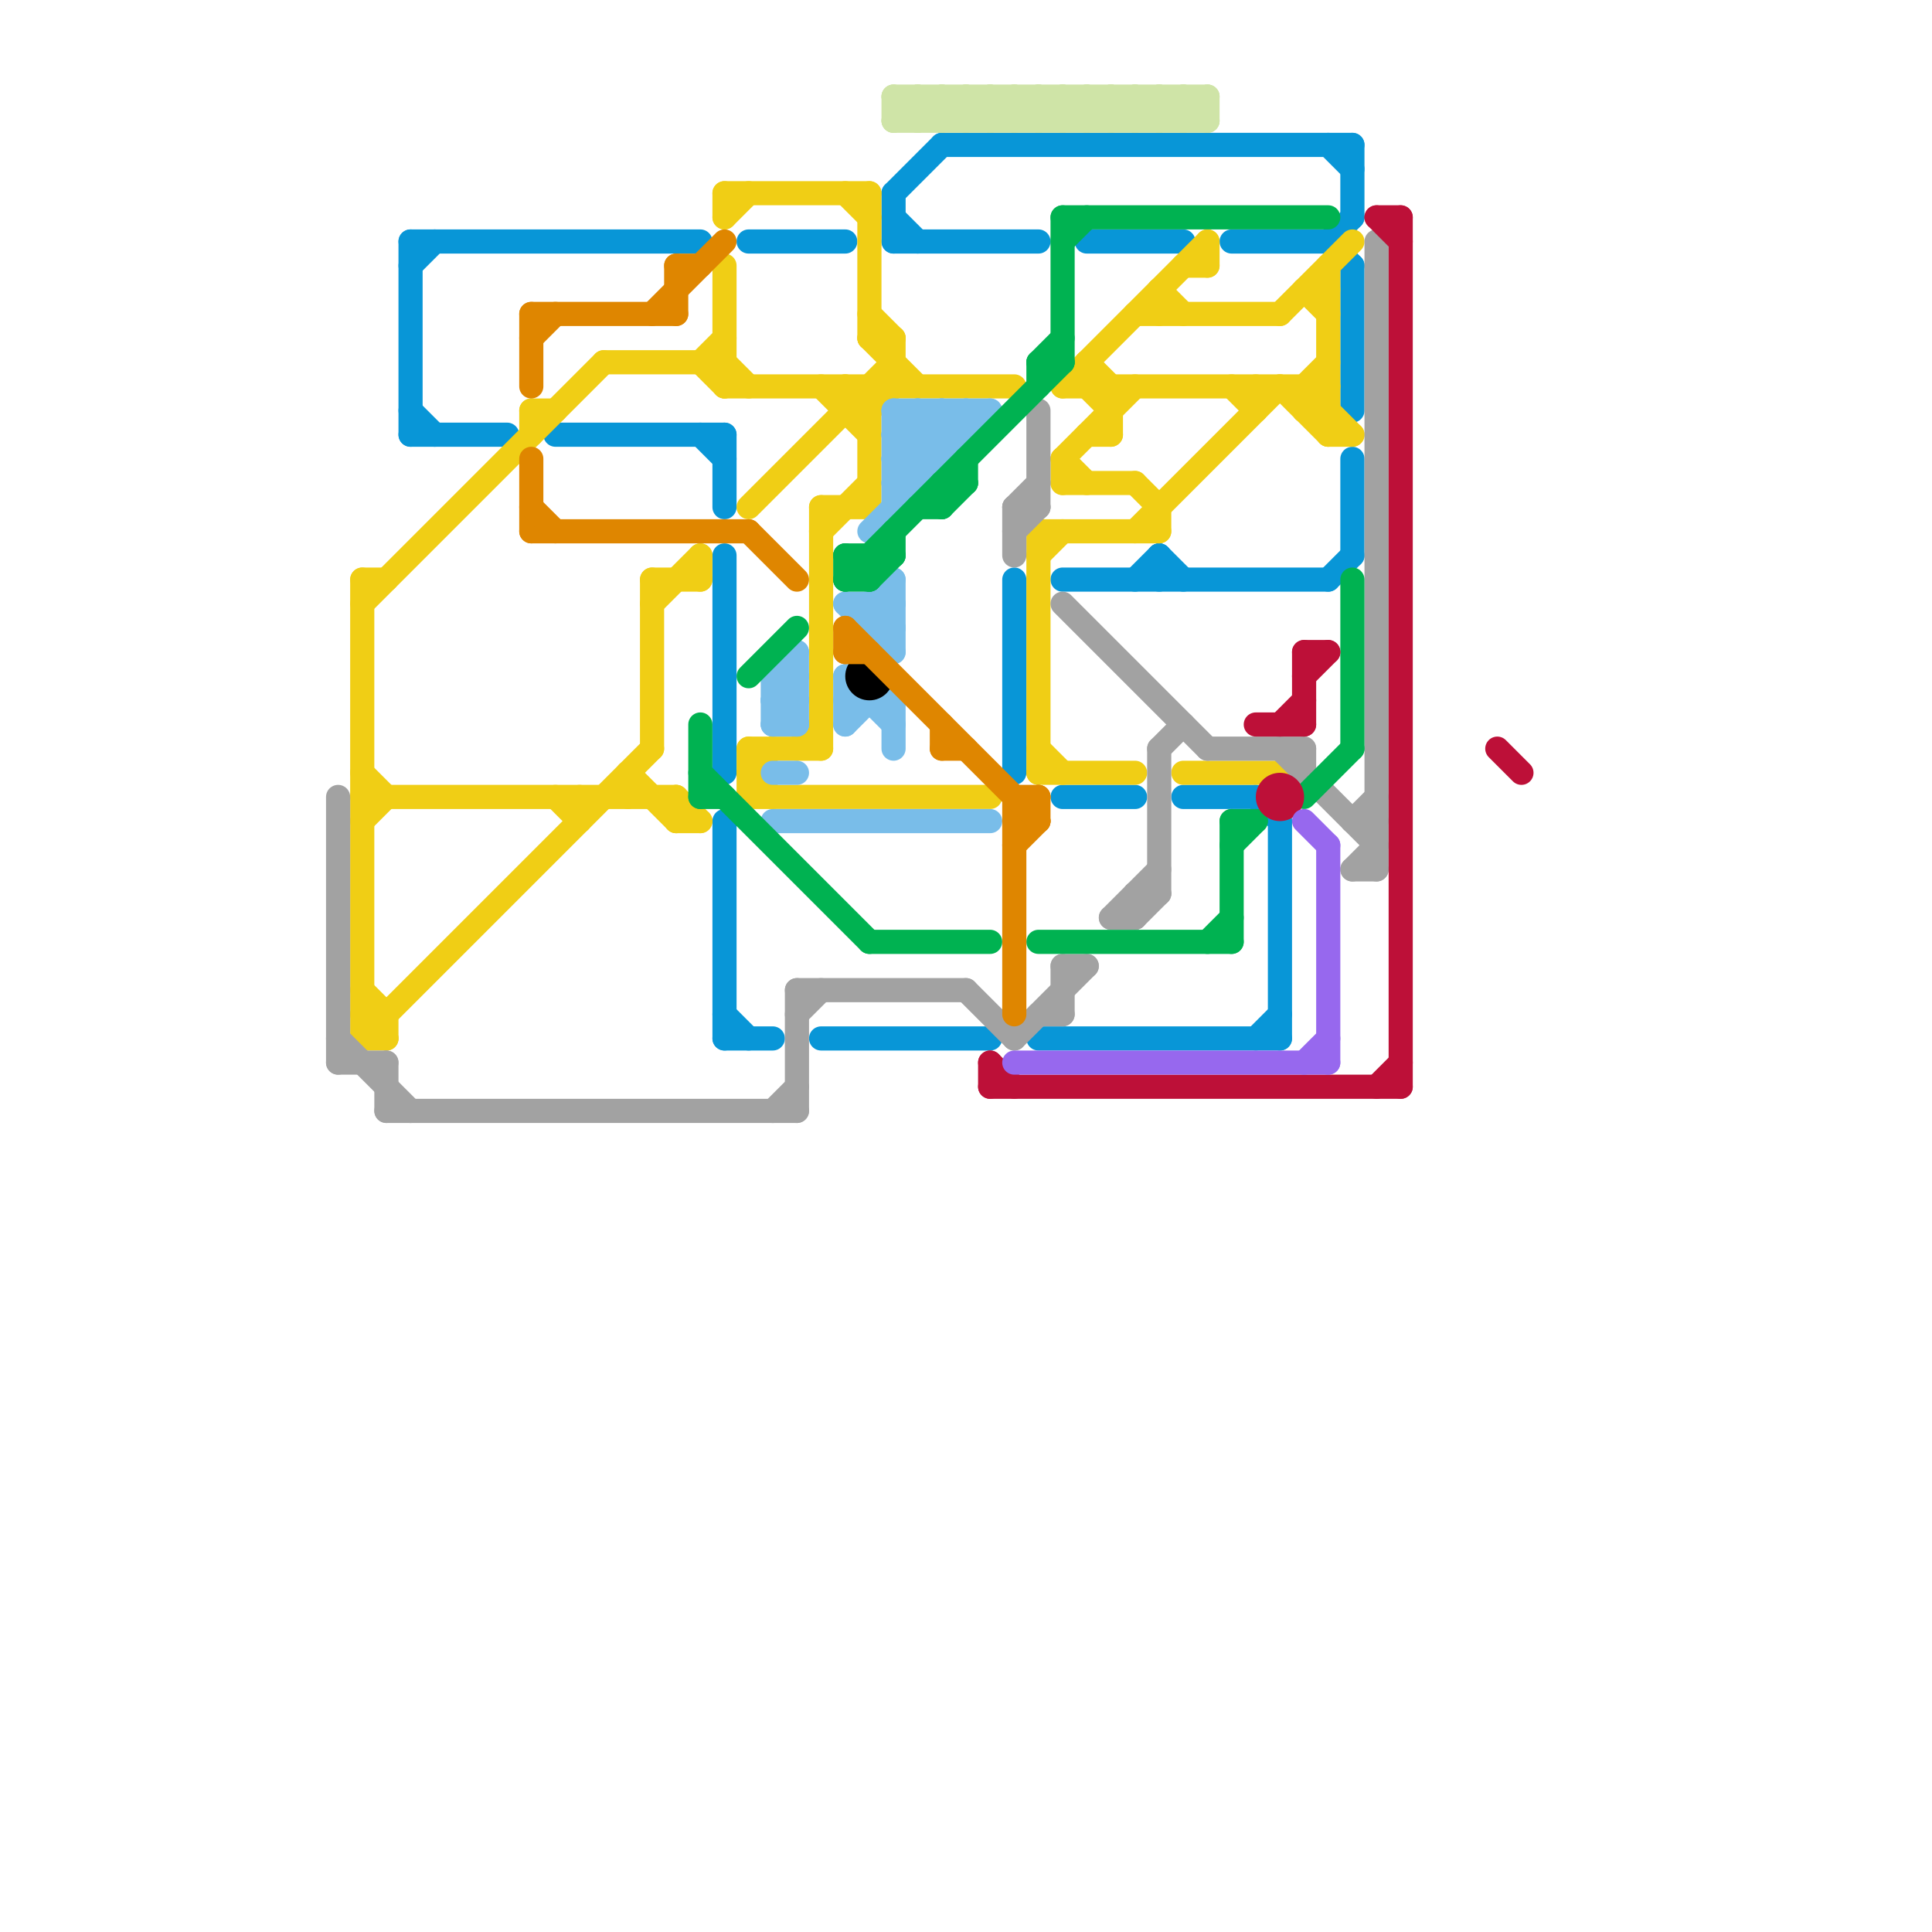 
<svg version="1.1" xmlns="http://www.w3.org/2000/svg" viewBox="0 0 80 80">
<style>text { font: 1px Helvetica; font-weight: 600; white-space: pre; dominant-baseline: central; } line { stroke-width: 1; fill: none; stroke-linecap: round; stroke-linejoin: round; } .c0 { stroke: #0896d7 } .c1 { stroke: #f0ce15 } .c2 { stroke: #79bde9 } .c3 { stroke: #000000 } .c4 { stroke: #a2a2a2 } .c5 { stroke: #cfe4a7 } .c6 { stroke: #00b251 } .c7 { stroke: #df8600 } .c8 { stroke: #bd1038 } .c9 { stroke: #9768ee } .w1 { stroke-width: 1; }</style><defs><g id="wm-xf"><circle r="1.2" fill="#000"/><circle r="0.9" fill="#fff"/><circle r="0.6" fill="#000"/><circle r="0.3" fill="#fff"/></g><g id="wm"><circle r="0.6" fill="#000"/><circle r="0.3" fill="#fff"/></g></defs><line class="c0 " x1="45" y1="10" x2="49" y2="10"/><line class="c0 " x1="44" y1="33" x2="47" y2="33"/><line class="c0 " x1="56" y1="6" x2="56" y2="9"/><line class="c0 " x1="37" y1="9" x2="38" y2="10"/><line class="c0 " x1="56" y1="19" x2="56" y2="23"/><line class="c0 " x1="44" y1="24" x2="55" y2="24"/><line class="c0 " x1="30" y1="34" x2="30" y2="43"/><line class="c0 " x1="23" y1="18" x2="30" y2="18"/><line class="c0 " x1="31" y1="10" x2="35" y2="10"/><line class="c0 " x1="17" y1="18" x2="21" y2="18"/><line class="c0 " x1="42" y1="24" x2="42" y2="32"/><line class="c0 " x1="49" y1="33" x2="52" y2="33"/><line class="c0 " x1="30" y1="42" x2="31" y2="43"/><line class="c0 " x1="43" y1="43" x2="53" y2="43"/><line class="c0 " x1="17" y1="17" x2="18" y2="18"/><line class="c0 " x1="30" y1="43" x2="32" y2="43"/><line class="c0 " x1="37" y1="8" x2="37" y2="10"/><line class="c0 " x1="39" y1="6" x2="56" y2="6"/><line class="c0 " x1="51" y1="10" x2="55" y2="10"/><line class="c0 " x1="48" y1="23" x2="49" y2="24"/><line class="c0 " x1="47" y1="24" x2="48" y2="23"/><line class="c0 " x1="29" y1="18" x2="30" y2="19"/><line class="c0 " x1="30" y1="23" x2="30" y2="32"/><line class="c0 " x1="30" y1="18" x2="30" y2="21"/><line class="c0 " x1="55" y1="10" x2="56" y2="9"/><line class="c0 " x1="53" y1="34" x2="53" y2="43"/><line class="c0 " x1="52" y1="43" x2="53" y2="42"/><line class="c0 " x1="17" y1="10" x2="17" y2="18"/><line class="c0 " x1="55" y1="24" x2="56" y2="23"/><line class="c0 " x1="48" y1="23" x2="48" y2="24"/><line class="c0 " x1="55" y1="6" x2="56" y2="7"/><line class="c0 " x1="17" y1="10" x2="29" y2="10"/><line class="c0 " x1="56" y1="11" x2="56" y2="17"/><line class="c0 " x1="37" y1="8" x2="39" y2="6"/><line class="c0 " x1="34" y1="43" x2="41" y2="43"/><line class="c0 " x1="37" y1="10" x2="43" y2="10"/><line class="c0 " x1="17" y1="11" x2="18" y2="10"/><line class="c0 " x1="52" y1="33" x2="53" y2="34"/><line class="c0 " x1="55" y1="10" x2="56" y2="11"/><line class="c1 " x1="54" y1="17" x2="55" y2="17"/><line class="c1 " x1="31" y1="31" x2="34" y2="31"/><line class="c1 " x1="54" y1="16" x2="55" y2="15"/><line class="c1 " x1="47" y1="22" x2="53" y2="16"/><line class="c1 " x1="47" y1="13" x2="53" y2="13"/><line class="c1 " x1="15" y1="42" x2="16" y2="42"/><line class="c1 " x1="53" y1="16" x2="55" y2="18"/><line class="c1 " x1="45" y1="16" x2="46" y2="17"/><line class="c1 " x1="15" y1="24" x2="15" y2="43"/><line class="c1 " x1="26" y1="32" x2="26" y2="33"/><line class="c1 " x1="36" y1="8" x2="36" y2="14"/><line class="c1 " x1="54" y1="16" x2="56" y2="18"/><line class="c1 " x1="31" y1="33" x2="41" y2="33"/><line class="c1 " x1="27" y1="24" x2="27" y2="31"/><line class="c1 " x1="36" y1="17" x2="37" y2="16"/><line class="c1 " x1="43" y1="22" x2="43" y2="32"/><line class="c1 " x1="35" y1="16" x2="35" y2="17"/><line class="c1 " x1="36" y1="13" x2="37" y2="14"/><line class="c1 " x1="45" y1="15" x2="45" y2="16"/><line class="c1 " x1="48" y1="21" x2="48" y2="22"/><line class="c1 " x1="52" y1="16" x2="52" y2="17"/><line class="c1 " x1="28" y1="33" x2="29" y2="34"/><line class="c1 " x1="55" y1="18" x2="56" y2="18"/><line class="c1 " x1="26" y1="32" x2="28" y2="34"/><line class="c1 " x1="27" y1="24" x2="29" y2="24"/><line class="c1 " x1="45" y1="18" x2="46" y2="18"/><line class="c1 " x1="49" y1="32" x2="53" y2="32"/><line class="c1 " x1="23" y1="33" x2="24" y2="34"/><line class="c1 " x1="35" y1="8" x2="36" y2="9"/><line class="c1 " x1="33" y1="31" x2="34" y2="30"/><line class="c1 " x1="47" y1="20" x2="48" y2="21"/><line class="c1 " x1="15" y1="34" x2="16" y2="33"/><line class="c1 " x1="36" y1="14" x2="38" y2="16"/><line class="c1 " x1="37" y1="14" x2="37" y2="16"/><line class="c1 " x1="15" y1="32" x2="16" y2="33"/><line class="c1 " x1="28" y1="34" x2="29" y2="34"/><line class="c1 " x1="53" y1="13" x2="56" y2="10"/><line class="c1 " x1="44" y1="19" x2="47" y2="16"/><line class="c1 " x1="43" y1="31" x2="44" y2="32"/><line class="c1 " x1="48" y1="12" x2="48" y2="13"/><line class="c1 " x1="43" y1="22" x2="48" y2="22"/><line class="c1 " x1="54" y1="12" x2="55" y2="13"/><line class="c1 " x1="15" y1="33" x2="28" y2="33"/><line class="c1 " x1="35" y1="17" x2="36" y2="17"/><line class="c1 " x1="30" y1="9" x2="31" y2="8"/><line class="c1 " x1="22" y1="17" x2="23" y2="17"/><line class="c1 " x1="25" y1="15" x2="30" y2="15"/><line class="c1 " x1="44" y1="19" x2="45" y2="20"/><line class="c1 " x1="34" y1="22" x2="36" y2="20"/><line class="c1 " x1="30" y1="8" x2="36" y2="8"/><line class="c1 " x1="43" y1="32" x2="47" y2="32"/><line class="c1 " x1="54" y1="17" x2="55" y2="16"/><line class="c1 " x1="29" y1="15" x2="30" y2="14"/><line class="c1 " x1="15" y1="43" x2="16" y2="43"/><line class="c1 " x1="35" y1="16" x2="36" y2="17"/><line class="c1 " x1="30" y1="11" x2="30" y2="16"/><line class="c1 " x1="50" y1="10" x2="50" y2="11"/><line class="c1 " x1="24" y1="33" x2="24" y2="34"/><line class="c1 " x1="27" y1="25" x2="29" y2="23"/><line class="c1 " x1="45" y1="15" x2="46" y2="16"/><line class="c1 " x1="15" y1="41" x2="16" y2="42"/><line class="c1 " x1="36" y1="14" x2="37" y2="14"/><line class="c1 " x1="43" y1="23" x2="44" y2="22"/><line class="c1 " x1="29" y1="15" x2="30" y2="16"/><line class="c1 " x1="30" y1="8" x2="30" y2="9"/><line class="c1 " x1="49" y1="11" x2="50" y2="11"/><line class="c1 " x1="54" y1="16" x2="54" y2="17"/><line class="c1 " x1="34" y1="16" x2="36" y2="18"/><line class="c1 " x1="46" y1="16" x2="46" y2="18"/><line class="c1 " x1="31" y1="32" x2="32" y2="31"/><line class="c1 " x1="34" y1="21" x2="34" y2="31"/><line class="c1 " x1="36" y1="16" x2="36" y2="21"/><line class="c1 " x1="15" y1="42" x2="16" y2="43"/><line class="c1 " x1="15" y1="25" x2="25" y2="15"/><line class="c1 " x1="44" y1="20" x2="47" y2="20"/><line class="c1 " x1="15" y1="24" x2="16" y2="24"/><line class="c1 " x1="55" y1="11" x2="55" y2="18"/><line class="c1 " x1="34" y1="21" x2="36" y2="21"/><line class="c1 " x1="54" y1="12" x2="55" y2="12"/><line class="c1 " x1="31" y1="32" x2="32" y2="33"/><line class="c1 " x1="44" y1="16" x2="55" y2="16"/><line class="c1 " x1="15" y1="43" x2="27" y2="31"/><line class="c1 " x1="22" y1="17" x2="22" y2="18"/><line class="c1 " x1="28" y1="33" x2="28" y2="34"/><line class="c1 " x1="48" y1="12" x2="49" y2="13"/><line class="c1 " x1="31" y1="21" x2="37" y2="15"/><line class="c1 " x1="44" y1="16" x2="50" y2="10"/><line class="c1 " x1="51" y1="16" x2="52" y2="17"/><line class="c1 " x1="30" y1="16" x2="42" y2="16"/><line class="c1 " x1="16" y1="42" x2="16" y2="43"/><line class="c1 " x1="29" y1="23" x2="29" y2="24"/><line class="c1 " x1="31" y1="31" x2="31" y2="33"/><line class="c1 " x1="30" y1="15" x2="31" y2="16"/><line class="c1 " x1="44" y1="19" x2="44" y2="20"/><line class="c2 " x1="38" y1="17" x2="39" y2="18"/><line class="c2 " x1="35" y1="29" x2="37" y2="29"/><line class="c2 " x1="36" y1="25" x2="37" y2="24"/><line class="c2 " x1="32" y1="28" x2="33" y2="28"/><line class="c2 " x1="37" y1="18" x2="38" y2="19"/><line class="c2 " x1="37" y1="19" x2="38" y2="20"/><line class="c2 " x1="37" y1="17" x2="37" y2="21"/><line class="c2 " x1="32" y1="34" x2="41" y2="34"/><line class="c2 " x1="35" y1="25" x2="37" y2="27"/><line class="c2 " x1="36" y1="22" x2="41" y2="17"/><line class="c2 " x1="32" y1="29" x2="33" y2="28"/><line class="c2 " x1="36" y1="26" x2="37" y2="25"/><line class="c2 " x1="36" y1="25" x2="37" y2="26"/><line class="c2 " x1="32" y1="28" x2="33" y2="27"/><line class="c2 " x1="37" y1="18" x2="40" y2="18"/><line class="c2 " x1="40" y1="17" x2="40" y2="18"/><line class="c2 " x1="32" y1="30" x2="33" y2="30"/><line class="c2 " x1="32" y1="32" x2="33" y2="32"/><line class="c2 " x1="37" y1="19" x2="39" y2="17"/><line class="c2 " x1="35" y1="30" x2="36" y2="29"/><line class="c2 " x1="32" y1="29" x2="33" y2="30"/><line class="c2 " x1="37" y1="17" x2="41" y2="17"/><line class="c2 " x1="33" y1="27" x2="33" y2="30"/><line class="c2 " x1="36" y1="25" x2="36" y2="26"/><line class="c2 " x1="38" y1="17" x2="38" y2="20"/><line class="c2 " x1="37" y1="24" x2="37" y2="27"/><line class="c2 " x1="37" y1="18" x2="38" y2="17"/><line class="c2 " x1="32" y1="28" x2="33" y2="29"/><line class="c2 " x1="37" y1="29" x2="37" y2="31"/><line class="c2 " x1="37" y1="17" x2="39" y2="19"/><line class="c2 " x1="35" y1="25" x2="37" y2="25"/><line class="c2 " x1="32" y1="28" x2="32" y2="30"/><line class="c2 " x1="37" y1="20" x2="38" y2="20"/><line class="c2 " x1="32" y1="30" x2="33" y2="29"/><line class="c2 " x1="37" y1="20" x2="40" y2="17"/><line class="c2 " x1="35" y1="28" x2="35" y2="30"/><line class="c2 " x1="32" y1="29" x2="33" y2="29"/><line class="c2 " x1="39" y1="17" x2="39" y2="19"/><line class="c2 " x1="39" y1="17" x2="40" y2="18"/><line class="c2 " x1="37" y1="19" x2="39" y2="19"/><line class="c2 " x1="35" y1="28" x2="37" y2="30"/><line class="c2 " x1="36" y1="26" x2="37" y2="26"/><circle cx="36" cy="28" r="1" fill="#000000" /><line class="c4 " x1="43" y1="17" x2="43" y2="21"/><line class="c4 " x1="43" y1="42" x2="44" y2="42"/><line class="c4 " x1="54" y1="31" x2="54" y2="32"/><line class="c4 " x1="44" y1="25" x2="50" y2="31"/><line class="c4 " x1="33" y1="41" x2="33" y2="46"/><line class="c4 " x1="44" y1="40" x2="44" y2="42"/><line class="c4 " x1="46" y1="38" x2="48" y2="36"/><line class="c4 " x1="56" y1="34" x2="57" y2="33"/><line class="c4 " x1="56" y1="36" x2="57" y2="35"/><line class="c4 " x1="16" y1="44" x2="16" y2="46"/><line class="c4 " x1="47" y1="37" x2="47" y2="38"/><line class="c4 " x1="42" y1="22" x2="43" y2="21"/><line class="c4 " x1="44" y1="40" x2="45" y2="40"/><line class="c4 " x1="42" y1="21" x2="42" y2="23"/><line class="c4 " x1="32" y1="46" x2="33" y2="45"/><line class="c4 " x1="33" y1="42" x2="34" y2="41"/><line class="c4 " x1="14" y1="43" x2="17" y2="46"/><line class="c4 " x1="42" y1="43" x2="45" y2="40"/><line class="c4 " x1="40" y1="41" x2="42" y2="43"/><line class="c4 " x1="14" y1="33" x2="14" y2="44"/><line class="c4 " x1="16" y1="46" x2="33" y2="46"/><line class="c4 " x1="48" y1="31" x2="49" y2="30"/><line class="c4 " x1="33" y1="41" x2="40" y2="41"/><line class="c4 " x1="42" y1="21" x2="43" y2="21"/><line class="c4 " x1="47" y1="38" x2="48" y2="37"/><line class="c4 " x1="50" y1="31" x2="54" y2="31"/><line class="c4 " x1="14" y1="44" x2="16" y2="44"/><line class="c4 " x1="53" y1="31" x2="57" y2="35"/><line class="c4 " x1="56" y1="34" x2="57" y2="34"/><line class="c4 " x1="56" y1="36" x2="57" y2="36"/><line class="c4 " x1="47" y1="37" x2="48" y2="37"/><line class="c4 " x1="57" y1="10" x2="57" y2="36"/><line class="c4 " x1="46" y1="38" x2="47" y2="38"/><line class="c4 " x1="42" y1="21" x2="43" y2="20"/><line class="c4 " x1="48" y1="31" x2="48" y2="37"/><line class="c5 " x1="41" y1="5" x2="42" y2="4"/><line class="c5 " x1="47" y1="4" x2="48" y2="5"/><line class="c5 " x1="41" y1="4" x2="42" y2="5"/><line class="c5 " x1="47" y1="5" x2="48" y2="4"/><line class="c5 " x1="46" y1="4" x2="46" y2="5"/><line class="c5 " x1="37" y1="4" x2="50" y2="4"/><line class="c5 " x1="40" y1="4" x2="40" y2="5"/><line class="c5 " x1="37" y1="5" x2="38" y2="4"/><line class="c5 " x1="45" y1="4" x2="45" y2="5"/><line class="c5 " x1="48" y1="4" x2="49" y2="5"/><line class="c5 " x1="43" y1="4" x2="44" y2="5"/><line class="c5 " x1="37" y1="4" x2="38" y2="5"/><line class="c5 " x1="43" y1="5" x2="44" y2="4"/><line class="c5 " x1="42" y1="4" x2="43" y2="5"/><line class="c5 " x1="49" y1="4" x2="49" y2="5"/><line class="c5 " x1="39" y1="5" x2="40" y2="4"/><line class="c5 " x1="48" y1="5" x2="49" y2="4"/><line class="c5 " x1="41" y1="4" x2="41" y2="5"/><line class="c5 " x1="37" y1="5" x2="50" y2="5"/><line class="c5 " x1="48" y1="4" x2="48" y2="5"/><line class="c5 " x1="42" y1="5" x2="43" y2="4"/><line class="c5 " x1="39" y1="4" x2="40" y2="5"/><line class="c5 " x1="47" y1="4" x2="47" y2="5"/><line class="c5 " x1="38" y1="4" x2="39" y2="5"/><line class="c5 " x1="43" y1="4" x2="43" y2="5"/><line class="c5 " x1="38" y1="5" x2="39" y2="4"/><line class="c5 " x1="37" y1="4" x2="37" y2="5"/><line class="c5 " x1="44" y1="5" x2="45" y2="4"/><line class="c5 " x1="44" y1="4" x2="45" y2="5"/><line class="c5 " x1="40" y1="4" x2="41" y2="5"/><line class="c5 " x1="49" y1="4" x2="50" y2="5"/><line class="c5 " x1="39" y1="4" x2="39" y2="5"/><line class="c5 " x1="46" y1="5" x2="47" y2="4"/><line class="c5 " x1="40" y1="5" x2="41" y2="4"/><line class="c5 " x1="49" y1="5" x2="50" y2="4"/><line class="c5 " x1="42" y1="4" x2="42" y2="5"/><line class="c5 " x1="46" y1="4" x2="47" y2="5"/><line class="c5 " x1="38" y1="4" x2="38" y2="5"/><line class="c5 " x1="45" y1="4" x2="46" y2="5"/><line class="c5 " x1="50" y1="4" x2="50" y2="5"/><line class="c5 " x1="45" y1="5" x2="46" y2="4"/><line class="c5 " x1="44" y1="4" x2="44" y2="5"/><line class="c6 " x1="39" y1="20" x2="39" y2="21"/><line class="c6 " x1="50" y1="39" x2="51" y2="38"/><line class="c6 " x1="54" y1="33" x2="56" y2="31"/><line class="c6 " x1="39" y1="21" x2="40" y2="20"/><line class="c6 " x1="43" y1="39" x2="51" y2="39"/><line class="c6 " x1="44" y1="9" x2="55" y2="9"/><line class="c6 " x1="44" y1="9" x2="44" y2="15"/><line class="c6 " x1="29" y1="32" x2="36" y2="39"/><line class="c6 " x1="36" y1="23" x2="36" y2="24"/><line class="c6 " x1="36" y1="24" x2="37" y2="23"/><line class="c6 " x1="35" y1="23" x2="35" y2="24"/><line class="c6 " x1="44" y1="10" x2="45" y2="9"/><line class="c6 " x1="51" y1="34" x2="51" y2="39"/><line class="c6 " x1="31" y1="28" x2="33" y2="26"/><line class="c6 " x1="29" y1="30" x2="29" y2="33"/><line class="c6 " x1="43" y1="15" x2="44" y2="15"/><line class="c6 " x1="40" y1="19" x2="40" y2="20"/><line class="c6 " x1="43" y1="15" x2="43" y2="16"/><line class="c6 " x1="51" y1="34" x2="52" y2="34"/><line class="c6 " x1="51" y1="35" x2="52" y2="34"/><line class="c6 " x1="35" y1="24" x2="36" y2="24"/><line class="c6 " x1="35" y1="23" x2="37" y2="23"/><line class="c6 " x1="38" y1="21" x2="39" y2="21"/><line class="c6 " x1="36" y1="39" x2="41" y2="39"/><line class="c6 " x1="29" y1="33" x2="30" y2="33"/><line class="c6 " x1="39" y1="20" x2="40" y2="20"/><line class="c6 " x1="37" y1="22" x2="37" y2="23"/><line class="c6 " x1="43" y1="15" x2="44" y2="14"/><line class="c6 " x1="35" y1="24" x2="44" y2="15"/><line class="c6 " x1="56" y1="24" x2="56" y2="31"/><line class="c6 " x1="35" y1="23" x2="36" y2="24"/><line class="c7 " x1="22" y1="22" x2="31" y2="22"/><line class="c7 " x1="22" y1="13" x2="28" y2="13"/><line class="c7 " x1="39" y1="30" x2="39" y2="31"/><line class="c7 " x1="31" y1="22" x2="33" y2="24"/><line class="c7 " x1="42" y1="34" x2="43" y2="34"/><line class="c7 " x1="42" y1="35" x2="43" y2="34"/><line class="c7 " x1="42" y1="33" x2="42" y2="42"/><line class="c7 " x1="39" y1="31" x2="40" y2="31"/><line class="c7 " x1="22" y1="19" x2="22" y2="22"/><line class="c7 " x1="22" y1="14" x2="23" y2="13"/><line class="c7 " x1="42" y1="34" x2="43" y2="33"/><line class="c7 " x1="35" y1="27" x2="36" y2="27"/><line class="c7 " x1="22" y1="21" x2="23" y2="22"/><line class="c7 " x1="27" y1="13" x2="30" y2="10"/><line class="c7 " x1="28" y1="11" x2="28" y2="13"/><line class="c7 " x1="42" y1="33" x2="43" y2="33"/><line class="c7 " x1="28" y1="11" x2="29" y2="11"/><line class="c7 " x1="35" y1="26" x2="35" y2="27"/><line class="c7 " x1="22" y1="13" x2="22" y2="16"/><line class="c7 " x1="35" y1="26" x2="43" y2="34"/><line class="c7 " x1="43" y1="33" x2="43" y2="34"/><line class="c8 " x1="62" y1="31" x2="63" y2="32"/><line class="c8 " x1="54" y1="27" x2="55" y2="27"/><line class="c8 " x1="58" y1="9" x2="58" y2="45"/><line class="c8 " x1="41" y1="45" x2="58" y2="45"/><line class="c8 " x1="54" y1="28" x2="55" y2="27"/><line class="c8 " x1="52" y1="30" x2="54" y2="30"/><line class="c8 " x1="53" y1="30" x2="54" y2="29"/><line class="c8 " x1="57" y1="45" x2="58" y2="44"/><line class="c8 " x1="41" y1="44" x2="41" y2="45"/><line class="c8 " x1="54" y1="27" x2="54" y2="30"/><line class="c8 " x1="41" y1="44" x2="42" y2="45"/><line class="c8 " x1="57" y1="9" x2="58" y2="10"/><line class="c8 " x1="57" y1="9" x2="58" y2="9"/><circle cx="53" cy="33" r="1" fill="#bd1038" /><line class="c9 " x1="55" y1="35" x2="55" y2="44"/><line class="c9 " x1="54" y1="34" x2="55" y2="35"/><line class="c9 " x1="42" y1="44" x2="55" y2="44"/><line class="c9 " x1="54" y1="44" x2="55" y2="43"/>
</svg>
